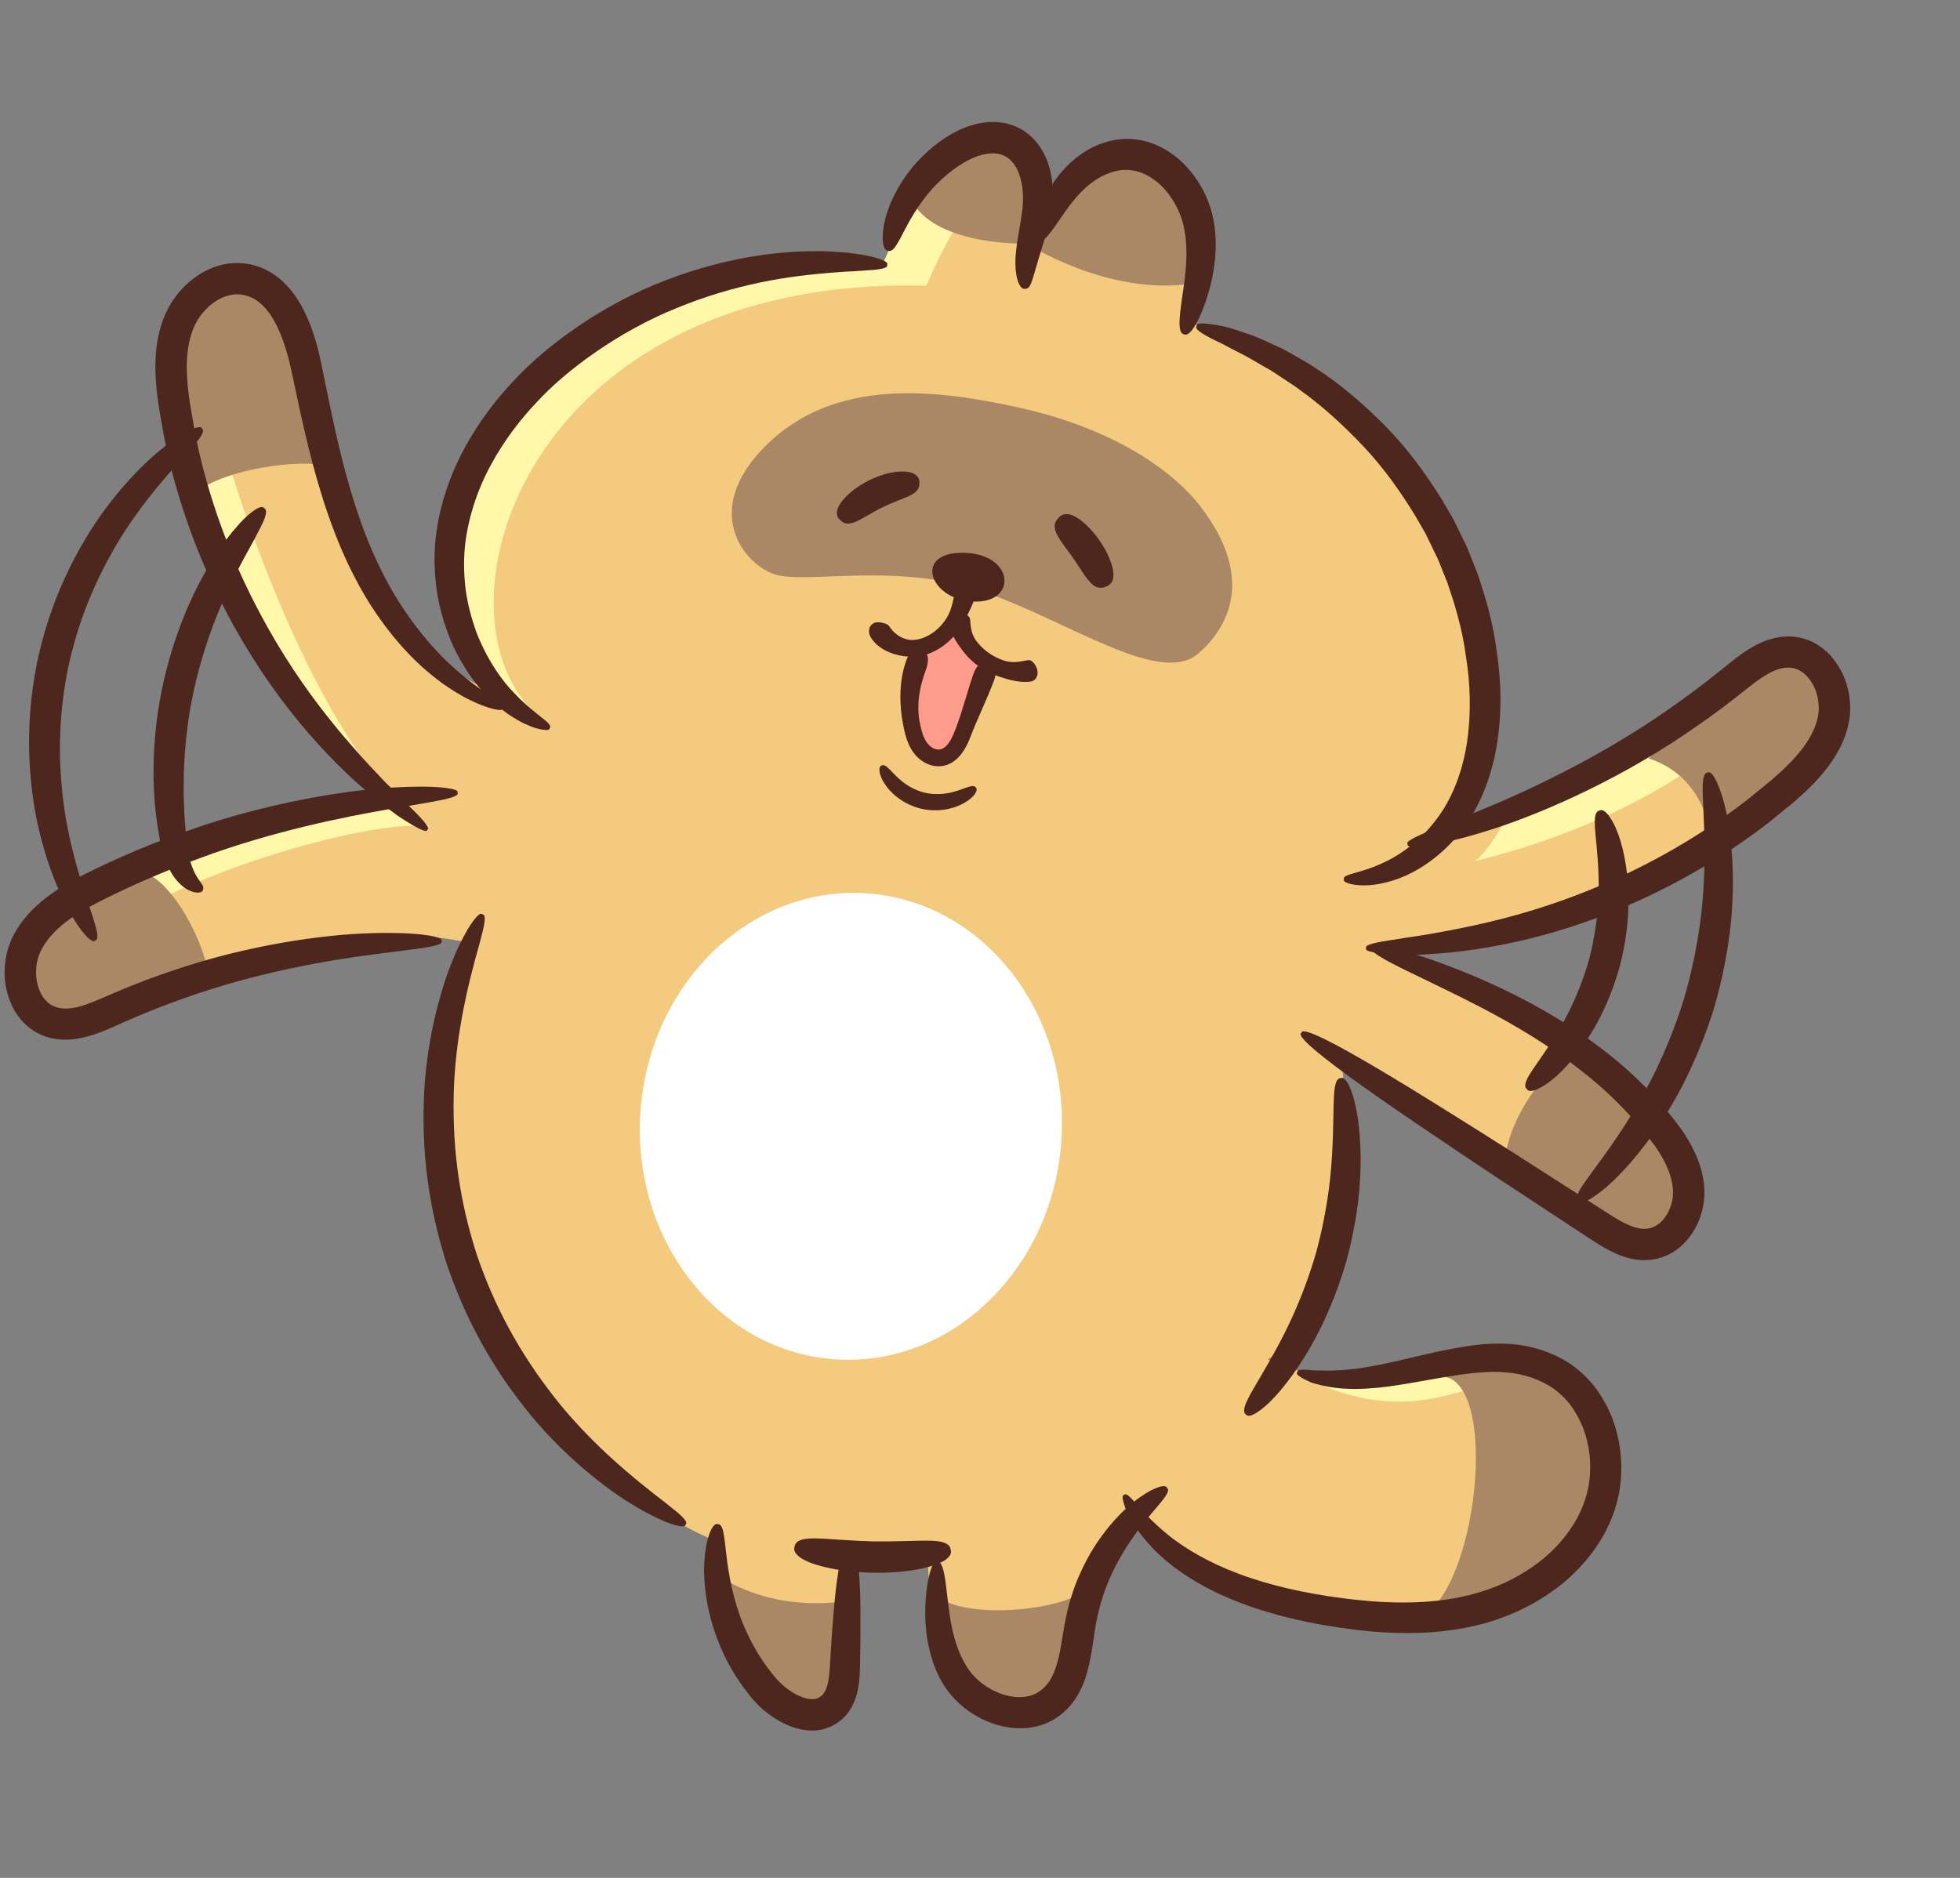 <svg width="96" height="92" xmlns="http://www.w3.org/2000/svg" xmlns:xlink="http://www.w3.org/1999/xlink" xml:space="preserve" overflow="hidden"><rect width="100%" height="100%" fill="#808080" stroke="none"/><g transform="translate(-454 -714)"><path d="M24 33.824C18.735 28.729 23.661 12.424 43.192 12.934 45.061 8.688 46.589 7.159 48.627 6.82 50.666 6.48 50.836 8.858 50.836 10.556 52.534 7.159 54.911 7.159 56.78 8.008 58.648 8.858 59.157 13.274 58.138 15.821 63.234 16.84 70.028 23.294 72.235 29.408 74.443 35.523 70.877 40.618 70.028 41.128 74.953 39.939 79.878 37.561 82.086 35.353 84.294 33.145 86.332 31.616 88.37 31.616 90.408 31.616 91.088 36.032 87.181 39.089 83.275 42.147 80.558 44.015 75.123 45.204 69.688 46.393 67.65 46.732 67.65 46.732 67.65 46.732 77.161 51.148 80.727 54.545 84.294 57.942 81.916 61.678 79.708 60.659 77.501 59.641 70.367 55.055 69.518 54.375 68.669 53.696 65.612 51.828 65.612 51.828 65.612 51.828 67.31 62.867 62.045 66.604 66.291 68.472 68.499 67.283 71.216 66.604 73.934 65.924 76.481 67.113 78.18 69.491 79.878 71.869 78.69 76.794 73.085 78.153 67.48 79.512 64.593 78.663 60.686 77.474 56.78 76.285 55.761 73.737 55.761 73.737 55.761 73.737 53.383 75.096 53.383 77.813 53.383 80.531 52.704 84.098 48.967 83.418 45.231 82.739 45.401 76.115 45.401 76.115L41.664 75.775C41.664 75.775 42.004 83.418 40.135 83.588 38.267 83.758 35.38 82.229 34.87 75.436 27.397 72.209 17.716 60.829 23.151 46.223 17.716 45.034 10.923 46.393 6.167 48.94 1.411 51.488 1.071 49.11 1.921 46.053 2.77 42.996 15.508 38.919 18.905 39.429 14.149 36.542 10.073 25.332 8.714 20.407 7.356 15.481 9.733 13.443 11.942 13.443 14.149 13.443 14.829 17.689 14.999 19.558 15.168 21.426 16.697 26.691 19.244 29.918 21.792 33.145 24 33.824 24 33.824Z" fill="#F4CA7F" transform="matrix(1.001 0 0 1 454 714)"/><path d="M67.737 52.89C67.737 52.89 67.753 52.996 67.777 53.186 68.486 53.642 69.179 54.104 69.518 54.375 70.367 55.055 77.501 59.64 79.708 60.659 79.833 60.717 79.958 60.757 80.083 60.785 77.104 59.076 72.329 55.986 71.644 55.438 70.794 54.758 67.737 52.89 67.737 52.89Z" fill="#FFF7A9" transform="matrix(1.001 0 0 1 454 714)"/><path d="M71.216 66.604C69.077 67.139 67.249 67.983 64.499 67.409 64.391 67.497 64.284 67.586 64.17 67.667 68.416 69.535 70.624 68.346 73.342 67.667 74.419 67.397 75.468 67.426 76.449 67.701 74.945 66.573 73.123 66.127 71.216 66.604Z" fill="#FFF7A9" transform="matrix(1.001 0 0 1 454 714)"/><path d="M60.376 16.563C60.34 16.671 60.305 16.781 60.264 16.884 60.832 16.998 61.423 17.182 62.025 17.424 61.471 17.094 60.92 16.806 60.376 16.563Z" fill="#FFF7A9" transform="matrix(1.001 0 0 1 454 714)"/><path d="M69.775 47.795C69.775 47.795 70.17 47.979 70.821 48.296 70.465 48.113 70.131 47.944 69.819 47.787L69.775 47.795Z" fill="#FFF7A9" transform="matrix(1.001 0 0 1 454 714)"/><path d="M4.046 47.116C4.896 44.059 17.634 39.982 21.03 40.492 16.275 37.605 12.198 26.395 10.84 21.47 9.571 16.871 11.56 14.79 13.626 14.534 13.199 13.88 12.649 13.443 11.941 13.443 9.734 13.443 7.356 15.481 8.714 20.407 10.073 25.332 14.149 36.542 18.905 39.429 15.508 38.92 2.77 42.996 1.921 46.053 1.249 48.472 1.324 50.463 3.738 49.928 3.594 49.203 3.744 48.203 4.046 47.116Z" fill="#FFF7A9" transform="matrix(1.001 0 0 1 454 714)"/><path d="M26.126 34.887C20.86 29.792 25.786 13.487 45.318 13.996 47.108 9.929 48.587 8.359 50.499 7.935 50.203 7.164 49.651 6.649 48.627 6.82 46.589 7.159 45.061 8.688 43.192 12.934 24.451 12.445 19.16 27.435 23.413 33.15 24.991 34.533 26.126 34.887 26.126 34.887Z" fill="#FFF7A9" transform="matrix(1.001 0 0 1 454 714)"/><path d="M72.153 42.19C77.078 41.002 82.004 38.623 84.212 36.416 86.164 34.463 87.983 33.045 89.787 32.742 89.515 32.051 89.01 31.616 88.37 31.616 86.332 31.616 84.294 33.145 82.086 35.353 80.439 37 77.278 38.742 73.734 40.014 73.119 41.224 72.459 42.007 72.153 42.19Z" fill="#FFF7A9" transform="matrix(1.001 0 0 1 454 714)"/><path d="M52.961 11.619C54.269 9.002 55.98 8.405 57.551 8.655 57.326 8.369 57.072 8.141 56.78 8.009 55.423 7.392 53.797 7.23 52.359 8.486 52.894 9.252 52.961 10.565 52.961 11.619Z" fill="#FFF7A9" transform="matrix(1.001 0 0 1 454 714)"/><path d="M51.935 55.857C51.521 62.162 46.574 66.971 40.886 66.597 35.197 66.223 30.922 60.809 31.336 54.504 31.75 48.199 36.697 43.391 42.386 43.764 48.074 44.138 52.349 49.552 51.935 55.857Z" fill="#FFFFFF" transform="matrix(1.001 0 0 1 454 714)"/><path d="M49.857 19.968C45.837 19.082 40.818 18.441 37.417 21.887 34.324 25.02 36.374 27.625 37.893 28.134 39.412 28.643 43.842 27.517 48.075 28.973 52.308 30.428 56.768 33.655 58.648 32.007 59.996 30.825 61.478 28.435 58.794 24.885 57.239 22.828 54.129 20.911 49.857 19.968Z" fill="#AA8765" transform="matrix(1.001 0 0 1 454 714)"/><path d="M44.695 9.973C45.967 12.055 50.246 11.939 50.246 11.939 50.246 11.939 54.178 14.483 58.225 13.905 60.191 10.783 57.416 7.197 55.218 7.429 53.021 7.66 50.477 10.32 50.477 10.32 50.477 10.32 50.824 6.735 48.742 6.735 46.661 6.735 44.695 9.973 44.695 9.973Z" fill="#AA8765" transform="matrix(1.001 0 0 1 454 714)"/><path d="M9.77 23.966C11.851 22.694 15.321 22.579 15.668 22.81 16.014 23.041 16.94 16.565 13.701 14.946 10.463 13.327 8.15 14.483 8.035 16.565 7.919 18.647 9.77 23.966 9.77 23.966Z" fill="#AA8765" transform="matrix(1.001 0 0 1 454 714)"/><path d="M6.994 42.701C8.844 43.395 10.348 47.212 10.116 47.79 9.885 48.368 5.028 50.797 2.484 49.987-0.061 49.178 1.212 44.898 3.64 43.973 6.069 43.048 6.994 42.701 6.994 42.701Z" fill="#AA8765" transform="matrix(1.001 0 0 1 454 714)"/><path d="M80.661 37.15C83.437 38.075 83.668 40.735 83.784 41.313 83.899 41.892 89.566 39.116 89.45 35.531 89.335 31.946 86.559 31.483 85.056 32.987 83.552 34.49 80.661 37.15 80.661 37.15Z" fill="#AA8765" transform="matrix(1.001 0 0 1 454 714)"/><path d="M76.498 51.837C74.069 54.035 73.491 56.579 73.722 57.041 73.954 57.504 77.423 60.279 79.505 60.858 81.586 61.436 82.743 59.123 82.049 56.81 81.355 54.497 76.498 51.837 76.498 51.837Z" fill="#AA8765" transform="matrix(1.001 0 0 1 454 714)"/><path d="M70.715 67.45C73.375 68.028 72.219 78.089 69.443 79.246 77.076 78.667 78.348 74.273 78.348 70.919 78.348 67.566 73.26 65.484 70.715 67.45Z" fill="#AA8765" transform="matrix(1.001 0 0 1 454 714)"/><path d="M35.674 77.511C38.45 79.014 41.341 78.436 41.341 78.436 41.341 78.436 42.266 82.715 40.185 83.293 38.103 83.871 36.484 81.79 35.79 79.939 35.096 78.089 35.674 77.511 35.674 77.511Z" fill="#AA8765" transform="matrix(1.001 0 0 1 454 714)"/><path d="M45.851 78.205C47.355 79.361 51.749 78.899 53.022 77.974 52.328 80.98 52.212 83.987 49.668 83.64 47.123 83.293 45.851 78.205 45.851 78.205Z" fill="#AA8765" transform="matrix(1.001 0 0 1 454 714)"/><path d="M40.572 12.316C39.643 12.281 38.396 12.317 36.999 12.537 35.602 12.754 34.059 13.153 32.552 13.74 29.522 14.893 26.742 16.904 25.144 18.647 24.331 19.501 23.427 20.644 22.69 22.031 21.947 23.413 21.409 25.053 21.283 26.738 21.229 27.58 21.281 28.415 21.415 29.208 21.558 30.001 21.794 30.745 22.073 31.423 22.659 32.77 23.466 33.815 24.193 34.457 24.349 34.587 24.582 34.783 24.853 34.98 25.138 35.162 25.445 35.368 25.761 35.494 26.063 35.643 26.362 35.722 26.572 35.752 26.781 35.784 26.904 35.763 26.894 35.665 26.968 35.608 26.9 35.496 26.753 35.358 26.605 35.221 26.376 35.064 26.146 34.861 25.903 34.681 25.669 34.446 25.447 34.251 25.239 34.041 25.059 33.845 24.937 33.717 24.378 33.082 23.748 32.13 23.294 30.933 23.081 30.33 22.901 29.676 22.798 28.984 22.705 28.292 22.68 27.572 22.741 26.854 22.879 25.417 23.363 23.973 24.034 22.75 24.7 21.52 25.519 20.483 26.263 19.703 27.719 18.112 30.288 16.234 33.097 15.097 34.494 14.518 35.928 14.1 37.232 13.832 38.536 13.56 39.707 13.442 40.59 13.366 40.776 13.352 41.052 13.332 41.361 13.31 41.67 13.294 42.011 13.281 42.326 13.252 42.953 13.221 43.479 13.155 43.406 12.978 43.521 12.822 43.016 12.65 42.375 12.513 42.055 12.457 41.702 12.405 41.379 12.37 41.056 12.348 40.767 12.329 40.572 12.316Z" fill="#4D261E" transform="matrix(1.001 0 0 1 454 714)"/><path d="M50.724 13C50.834 12.634 50.979 12.153 51.143 11.607 51.227 11.321 51.314 11.008 51.386 10.668 51.459 10.334 51.513 9.934 51.516 9.553 51.524 8.783 51.376 7.949 50.912 7.233 50.682 6.879 50.366 6.571 50.019 6.364 49.674 6.152 49.301 6.044 48.974 6 48.309 5.907 47.554 6.069 46.884 6.392 46.205 6.723 45.603 7.19 45.082 7.716 44.023 8.769 43.426 10.106 43.271 10.932 43.232 11.104 43.176 11.453 43.194 11.753 43.211 12.054 43.294 12.299 43.465 12.284 43.625 12.35 43.777 12.153 43.916 11.92 44.055 11.686 44.187 11.411 44.262 11.277 44.595 10.63 45.194 9.58 46.101 8.765 46.545 8.356 47.057 7.991 47.532 7.772 48.016 7.55 48.467 7.479 48.771 7.525 49.079 7.565 49.398 7.72 49.641 8.076 49.889 8.431 50.036 8.994 50.054 9.565 50.065 9.857 50.048 10.123 50.006 10.426 49.966 10.723 49.912 11.021 49.862 11.31 49.76 11.887 49.683 12.435 49.684 12.859 49.684 13.035 49.694 13.393 49.78 13.69 49.864 13.989 50.017 14.207 50.176 14.144 50.349 14.162 50.438 13.937 50.52 13.688 50.602 13.436 50.681 13.147 50.724 13Z" fill="#4D261E" transform="matrix(1.001 0 0 1 454 714)"/><path d="M58.794 15.304C59.106 14.544 59.553 13.181 59.478 11.617 59.456 11.23 59.403 10.841 59.304 10.442 59.202 10.051 59.052 9.683 58.882 9.341 58.525 8.664 58.063 8.102 57.591 7.725 57.128 7.35 56.455 6.94 55.612 6.838 54.771 6.708 53.862 6.956 53.163 7.382 52.456 7.807 51.912 8.398 51.541 8.959 51.169 9.521 50.941 10.047 50.803 10.444 50.68 10.781 50.398 11.762 50.739 11.821 51.011 12.033 51.55 11.178 51.741 10.916 52.187 10.273 52.864 9.186 53.89 8.65 54.392 8.383 54.932 8.264 55.404 8.349 55.882 8.41 56.302 8.662 56.614 8.913 56.93 9.162 57.262 9.562 57.531 10.048 57.657 10.296 57.774 10.561 57.855 10.839 57.932 11.111 57.988 11.418 58.02 11.724 58.147 12.957 57.876 14.238 57.781 15.027 57.744 15.357 57.591 16.357 57.935 16.375 58.232 16.554 58.661 15.628 58.794 15.304Z" fill="#4D261E" transform="matrix(1.001 0 0 1 454 714)"/><path d="M68.611 42.972C69.483 42.619 70.561 41.904 71.45 40.778 72.355 39.65 72.965 38.137 73.23 36.566 73.496 34.993 73.463 33.376 73.234 31.917 73.054 30.444 72.643 29.127 72.282 28.063 72.178 27.802 72.067 27.526 71.953 27.238 71.895 27.095 71.836 26.948 71.777 26.798 71.706 26.653 71.635 26.506 71.562 26.356 71.416 26.056 71.264 25.747 71.109 25.43 70.931 25.125 70.749 24.812 70.564 24.493 69.789 23.242 68.856 21.955 67.763 20.851 66.675 19.747 65.507 18.759 64.36 18.03 64.086 17.83 63.791 17.679 63.518 17.518 63.242 17.363 62.982 17.204 62.723 17.075 62.194 16.833 61.727 16.601 61.307 16.445 61.131 16.384 60.866 16.294 60.571 16.194 60.424 16.147 60.269 16.098 60.112 16.048 59.955 16.004 59.792 15.976 59.638 15.945 59.019 15.828 58.511 15.787 58.552 15.976 58.422 16.11 58.855 16.379 59.394 16.645 59.528 16.713 59.671 16.774 59.81 16.846 59.948 16.92 60.085 16.994 60.216 17.064 60.478 17.198 60.714 17.319 60.871 17.399 61.245 17.596 61.663 17.86 62.139 18.122 62.373 18.262 62.606 18.43 62.855 18.59 63.101 18.757 63.367 18.912 63.615 19.113 64.652 19.849 65.71 20.806 66.701 21.855 67.695 22.904 68.546 24.113 69.256 25.278 69.426 25.575 69.594 25.866 69.757 26.149 69.899 26.444 70.038 26.731 70.173 27.009 70.24 27.148 70.306 27.284 70.37 27.418 70.425 27.557 70.479 27.693 70.532 27.826 70.638 28.091 70.74 28.346 70.836 28.587 71.168 29.57 71.551 30.782 71.725 32.133 71.948 33.475 71.991 34.946 71.787 36.333 71.585 37.715 71.096 39.024 70.399 39.986 69.704 40.966 68.847 41.636 68.155 42.027 67.868 42.196 67.266 42.48 66.716 42.642 66.172 42.813 65.683 42.894 65.762 43.07 65.659 43.227 66.169 43.393 66.831 43.374 67.492 43.366 68.251 43.127 68.611 42.972Z" fill="#4D261E" transform="matrix(1.001 0 0 1 454 714)"/><path d="M45.179 31.871C45.179 31.871 43.363 37.131 45.813 37.179 46.655 36.709 47.773 34.986 48.169 32.449 47.221 31.911 46.871 30.521 46.871 30.521 46.871 30.521 45.665 31.896 45.179 31.871Z" fill="#FF9B8B" transform="matrix(1.001 0 0 1 454 714)"/><path d="M47.438 29.456C46.309 29.34 45.595 28.585 45.62 27.957 45.64 27.462 46.12 27.046 47.218 27.083 48.76 27.136 49.383 28.127 49.073 28.815 48.882 29.239 48.338 29.549 47.438 29.456Z" fill="#4D251D" transform="matrix(1.001 0 0 1 454 714)"/><path d="M44.56 32.174C44.153 32.162 43.752 32.073 43.404 31.907 43.057 31.745 42.766 31.493 42.611 31.229 42.507 31.064 42.502 30.861 42.563 30.724 42.632 30.58 42.754 30.503 42.899 30.489 43.043 30.474 43.185 30.508 43.287 30.542 43.399 30.578 43.471 30.616 43.515 30.685 43.608 30.848 43.779 31.026 43.978 31.151 44.177 31.28 44.403 31.349 44.58 31.355 45.273 31.37 45.974 30.878 46.353 30.218 46.574 29.863 46.677 29.239 46.807 28.642 46.867 28.382 47.143 28.21 47.428 28.271 47.713 28.332 47.899 28.599 47.835 28.878 47.733 29.313 47.437 29.997 47.058 30.634 46.807 31.063 46.462 31.442 46.037 31.723 45.611 32.004 45.103 32.185 44.56 32.174Z" fill="#4D251D" transform="matrix(1.001 0 0 1 454 714)"/><path d="M49.166 32.376C49.597 32.511 50.047 32.38 50.304 32.343 50.465 32.311 50.663 32.511 50.746 32.791 50.828 33.07 50.697 33.343 50.45 33.388 49.885 33.472 49.296 33.283 48.926 33.159 48.208 32.935 47.56 32.492 47.106 31.879 46.869 31.566 46.491 31.056 46.419 30.469 46.393 30.212 46.63 30.012 46.919 30.026 47.212 30.039 47.452 30.177 47.466 30.332 47.49 30.577 47.494 31.038 47.766 31.393 48.107 31.856 48.612 32.203 49.166 32.376Z" fill="#4D251D" transform="matrix(1.001 0 0 1 454 714)"/><path d="M46.766 35.694C47.143 34.689 47.408 33.612 47.653 32.959 47.809 32.542 48.158 32.286 48.431 32.388 48.704 32.49 48.798 32.91 48.642 33.327 48.283 34.282 47.798 35.276 47.533 35.98 47.397 36.33 47.249 36.701 46.948 37.047 46.797 37.217 46.595 37.382 46.341 37.468 46.095 37.557 45.805 37.564 45.562 37.491 45.072 37.354 44.717 36.973 44.525 36.589 44.328 36.198 44.251 35.823 44.181 35.448 44.027 34.661 43.954 33.432 44.341 32.369 44.503 31.901 44.91 31.664 45.16 31.806 45.417 31.95 45.465 32.345 45.337 32.72 45.233 33.017 45.093 33.404 45.011 33.856 44.928 34.305 44.901 34.818 44.988 35.31 45.046 35.634 45.124 35.965 45.254 36.214 45.38 36.467 45.572 36.642 45.784 36.703 45.985 36.757 46.16 36.698 46.337 36.502 46.512 36.307 46.649 36.006 46.766 35.694Z" fill="#4D251D" transform="matrix(1.001 0 0 1 454 714)"/><path d="M47.273 38.589C47.048 38.669 46.694 38.814 46.308 38.869 45.923 38.932 45.523 38.901 45.257 38.838 44.991 38.777 44.618 38.628 44.301 38.401 43.979 38.181 43.726 37.895 43.559 37.723 43.484 37.658 43.296 37.419 43.144 37.503 42.967 37.539 43.04 37.888 43.087 38.001 43.177 38.275 43.444 38.69 43.836 39.006 44.22 39.331 44.716 39.539 45.075 39.62 45.433 39.706 45.969 39.739 46.457 39.617 46.949 39.507 47.372 39.253 47.573 39.047 47.666 38.967 47.886 38.687 47.743 38.575 47.644 38.433 47.37 38.564 47.273 38.589Z" fill="#4D261E" transform="matrix(1.001 0 0 1 454 714)"/><path d="M44.626 23.17C44.389 23.078 43.991 23.079 43.594 23.159 43.196 23.236 42.807 23.394 42.549 23.522 42.287 23.646 41.93 23.859 41.629 24.116 41.326 24.371 41.083 24.667 40.996 24.897 40.959 24.994 40.867 25.284 41.118 25.487 41.339 25.721 41.605 25.645 41.692 25.624 41.904 25.571 42.171 25.412 42.445 25.256 42.718 25.098 42.998 24.941 43.199 24.846 43.399 24.747 43.688 24.62 43.974 24.509 44.258 24.395 44.538 24.292 44.712 24.172 44.781 24.118 45.008 23.976 44.988 23.654 45.011 23.333 44.727 23.202 44.626 23.17Z" fill="#4D261E" transform="matrix(1.001 0 0 1 454 714)"/><path d="M54.477 28.266C54.504 28.036 54.425 27.695 54.285 27.357 54.148 27.019 53.949 26.69 53.796 26.473 53.645 26.254 53.407 25.953 53.139 25.706 52.873 25.458 52.584 25.264 52.359 25.209 52.265 25.185 51.984 25.126 51.775 25.394 51.536 25.635 51.611 25.898 51.634 25.984 51.758 26.398 52.286 27.003 52.519 27.36 52.774 27.703 53.153 28.406 53.494 28.667 53.566 28.719 53.785 28.883 54.095 28.746 54.421 28.647 54.465 28.363 54.477 28.266Z" fill="#4D261E" transform="matrix(1.001 0 0 1 454 714)"/><path d="M18.044 37.465C17.131 36.47 15.949 35.116 14.79 33.443 13.628 31.775 12.491 29.793 11.572 27.671 10.652 25.55 9.94 23.295 9.533 21.144 9.443 20.605 9.339 20.075 9.264 19.56 9.193 19.047 9.147 18.556 9.139 18.092 9.12 17.172 9.293 16.34 9.623 15.76 9.949 15.174 10.568 14.598 11.269 14.455 11.609 14.378 11.974 14.424 12.316 14.579 12.649 14.741 12.959 15.026 13.224 15.409 13.752 16.188 14.074 17.255 14.303 18.361 14.544 19.514 14.793 20.69 15.079 21.854 15.646 24.18 16.391 26.462 17.398 28.363 18.388 30.274 19.628 31.752 20.689 32.703 20.913 32.901 21.254 33.19 21.654 33.484 22.061 33.769 22.521 34.066 22.971 34.283 23.868 34.732 24.664 34.902 24.589 34.697 24.785 34.59 24.105 34.205 23.356 33.65 22.596 33.107 21.793 32.357 21.42 31.95 20.515 30.993 19.437 29.58 18.572 27.77 17.69 25.968 17.022 23.789 16.501 21.515 16.239 20.377 16.006 19.214 15.775 18.059 15.53 16.868 15.209 15.646 14.484 14.549 14.116 14.009 13.61 13.502 12.971 13.195 12.34 12.896 11.61 12.809 10.959 12.951 10.307 13.083 9.763 13.398 9.321 13.758 8.885 14.129 8.537 14.551 8.285 15.002 7.77 15.918 7.585 17.014 7.604 18.116 7.614 18.667 7.67 19.22 7.748 19.772 7.829 20.32 7.938 20.872 8.036 21.439 8.476 23.697 9.241 26.057 10.235 28.262 11.227 30.469 12.457 32.514 13.723 34.211 14.985 35.913 16.28 37.262 17.304 38.209 17.522 38.402 17.849 38.691 18.213 39.012 18.593 39.314 19.017 39.641 19.41 39.93 20.223 40.477 20.915 40.866 20.902 40.644 21.115 40.596 20.572 40.021 19.885 39.362 19.555 39.016 19.186 38.65 18.85 38.321 18.527 37.978 18.238 37.671 18.044 37.465Z" fill="#4D261E" transform="matrix(1.001 0 0 1 454 714)"/><path d="M70.709 46.689C71.943 46.576 73.585 46.332 75.402 45.842 77.219 45.357 79.207 44.628 81.133 43.675 83.062 42.727 84.924 41.556 86.537 40.304 86.933 39.982 87.322 39.666 87.701 39.357 88.075 39.035 88.437 38.705 88.774 38.354 89.442 37.654 90.01 36.857 90.301 35.995 90.373 35.778 90.436 35.562 90.478 35.312 90.521 35.06 90.542 34.8 90.528 34.54 90.506 34.02 90.391 33.487 90.144 32.98 89.896 32.478 89.536 31.975 88.981 31.62 88.44 31.252 87.697 31.102 87.047 31.217 86.385 31.323 85.832 31.624 85.359 31.941 84.885 32.26 84.478 32.62 84.08 32.929 83.283 33.579 82.44 34.191 81.595 34.784 78.204 37.156 74.558 38.836 72.329 39.742 71.865 39.941 70.931 40.304 70.143 40.626 69.356 40.948 68.715 41.237 68.88 41.369 68.799 41.561 69.505 41.502 70.356 41.336 71.206 41.17 72.195 40.888 72.686 40.729 75.046 40.014 78.869 38.392 82.417 35.993 83.301 35.394 84.183 34.77 85.014 34.105 85.445 33.775 85.823 33.449 86.204 33.199 86.582 32.947 86.953 32.771 87.281 32.723 87.615 32.674 87.894 32.737 88.146 32.904 88.402 33.062 88.611 33.343 88.759 33.643 88.909 33.946 88.979 34.285 88.992 34.597 89.002 34.754 88.987 34.906 88.963 35.046 88.94 35.191 88.894 35.351 88.846 35.494 88.652 36.078 88.234 36.693 87.662 37.294 87.375 37.595 87.052 37.894 86.703 38.196 86.343 38.491 85.975 38.794 85.599 39.102 84.07 40.302 82.305 41.434 80.477 42.369 78.651 43.308 76.765 44.05 75.039 44.578 73.312 45.112 71.749 45.43 70.57 45.649 70.323 45.693 69.953 45.758 69.541 45.83 69.127 45.887 68.671 45.956 68.252 46.03 67.414 46.146 66.724 46.285 66.851 46.45 66.725 46.62 67.425 46.72 68.295 46.77 68.728 46.778 69.203 46.774 69.635 46.766 70.065 46.735 70.451 46.708 70.709 46.689Z" fill="#4D261E" transform="matrix(1.001 0 0 1 454 714)"/><path d="M18.13 45.72C15.902 45.778 12.179 46.28 8.513 47.53 7.597 47.835 6.682 48.178 5.796 48.555 4.894 48.931 4.091 49.342 3.407 49.401 2.729 49.468 2.283 49.194 2.011 48.687 1.739 48.183 1.71 47.532 1.836 47.036 1.944 46.555 2.291 46.009 2.802 45.53 3.312 45.045 3.997 44.62 4.766 44.222 6.329 43.422 8.079 42.658 9.831 42.024 13.333 40.72 16.885 40.016 19.027 39.644 19.476 39.569 20.37 39.423 21.127 39.286 21.884 39.151 22.504 39.002 22.384 38.84 22.491 38.668 21.856 38.578 21.073 38.546 20.291 38.519 19.365 38.572 18.9 38.603 16.679 38.758 12.986 39.361 9.342 40.645 7.516 41.272 5.712 42.037 4.067 42.867 3.237 43.291 2.426 43.776 1.751 44.41 1.08 45.041 0.547 45.811 0.341 46.672 0.147 47.496 0.164 48.468 0.657 49.412 0.905 49.877 1.303 50.33 1.841 50.615 2.38 50.901 2.997 50.977 3.557 50.918 4.683 50.788 5.553 50.276 6.388 49.936 7.236 49.564 8.111 49.222 8.988 48.913 12.496 47.648 16.065 47.043 18.217 46.766 18.668 46.708 19.565 46.593 20.327 46.494 21.088 46.392 21.715 46.278 21.602 46.108 21.718 45.943 21.088 45.817 20.307 45.754 19.526 45.69 18.596 45.7 18.13 45.72Z" fill="#4D261E" transform="matrix(1.001 0 0 1 454 714)"/><path d="M66.077 52.786C67.736 53.998 70.562 55.909 73.509 57.864 74.987 58.837 76.49 59.828 77.892 60.751 78.253 60.985 78.636 61.225 79.072 61.416 79.503 61.607 80.003 61.751 80.53 61.736 81.053 61.731 81.584 61.542 81.978 61.269 82.376 60.992 82.665 60.645 82.877 60.296 83.088 59.945 83.246 59.547 83.333 59.11 83.421 58.675 83.416 58.184 83.338 57.742 83.181 56.834 82.744 55.994 82.222 55.26 81.161 53.827 79.847 52.497 78.386 51.392 75.48 49.155 72.243 47.811 70.305 47.109 69.491 46.806 67.04 46.032 67.124 46.426 66.812 46.663 69.141 47.695 69.9 48.078 71.722 48.971 74.807 50.396 77.484 52.544 78.829 53.594 80.047 54.87 80.974 56.137 81.419 56.768 81.725 57.408 81.825 58.001 81.874 58.306 81.873 58.559 81.825 58.815 81.773 59.069 81.678 59.306 81.56 59.502 81.442 59.697 81.286 59.877 81.106 60.002 80.92 60.123 80.733 60.196 80.495 60.201 80.027 60.227 79.396 59.916 78.72 59.47 77.308 58.565 75.794 57.593 74.306 56.638 71.323 54.738 68.431 52.931 66.649 51.906 65.905 51.478 63.685 50.205 63.681 50.602 63.319 50.767 65.384 52.279 66.077 52.786Z" fill="#4D261E" transform="matrix(1.001 0 0 1 454 714)"/><path d="M31.685 72.935C30.441 71.954 28.435 70.231 26.815 68.047 25.997 66.967 25.263 65.796 24.678 64.655 24.089 63.515 23.651 62.409 23.335 61.486 23.035 60.557 22.724 59.409 22.514 58.144 22.299 56.879 22.186 55.502 22.194 54.147 22.185 51.428 22.76 48.846 23.169 47.316 23.241 46.991 23.439 46.361 23.57 45.81 23.718 45.267 23.796 44.795 23.61 44.799 23.493 44.65 23.197 45.026 22.886 45.524 22.594 46.028 22.296 46.655 22.175 46.98 21.529 48.508 20.791 51.227 20.732 54.12 20.689 55.562 20.791 57.035 21.008 58.388 21.223 59.743 21.553 60.975 21.875 61.971 22.213 62.961 22.686 64.146 23.326 65.36 23.961 66.574 24.762 67.814 25.66 68.944 27.439 71.226 29.657 72.962 31.09 73.799 31.381 73.987 31.996 74.311 32.531 74.54 33.078 74.753 33.541 74.877 33.545 74.687 33.697 74.58 33.352 74.248 32.908 73.902 32.473 73.539 31.938 73.153 31.685 72.935Z" fill="#4D261E" transform="matrix(1.001 0 0 1 454 714)"/><path d="M40.994 77.156C40.844 78.112 40.721 79.705 40.623 81.358 40.599 81.777 40.579 82.157 40.506 82.467 40.434 82.781 40.322 82.985 40.181 83.094 40.031 83.208 39.892 83.258 39.679 83.244 39.472 83.23 39.238 83.153 39.032 83.052 38.824 82.951 38.593 82.804 38.369 82.615 38.137 82.422 37.946 82.211 37.715 81.91 37.268 81.342 36.858 80.673 36.541 79.972 35.883 78.573 35.642 77.075 35.541 76.168 35.53 76.073 35.513 75.93 35.494 75.77 35.478 75.611 35.459 75.433 35.429 75.267 35.384 74.939 35.302 74.653 35.13 74.675 34.971 74.599 34.815 74.856 34.692 75.196 34.638 75.367 34.59 75.556 34.554 75.73 34.529 75.905 34.507 76.062 34.492 76.167 34.438 76.672 34.429 77.355 34.537 78.121 34.642 78.887 34.862 79.734 35.199 80.554 35.533 81.376 35.992 82.167 36.507 82.84 36.748 83.167 37.061 83.526 37.377 83.787 37.694 84.057 38.025 84.272 38.356 84.433 38.687 84.592 39.088 84.744 39.592 84.777 40.087 84.822 40.728 84.648 41.176 84.249 41.648 83.852 41.881 83.267 41.975 82.78 42.075 82.282 42.075 81.822 42.084 81.415 42.116 79.759 42.117 78.161 42.042 77.197 42.011 76.794 41.916 75.593 41.577 75.679 41.245 75.567 41.056 76.756 40.994 77.156Z" fill="#4D261E" transform="matrix(1.001 0 0 1 454 714)"/><path d="M45.872 75.506C45.509 75.459 44.933 75.483 44.34 75.499 43.746 75.516 43.134 75.521 42.706 75.514 42.278 75.504 41.666 75.475 41.074 75.433 40.481 75.394 39.907 75.347 39.543 75.38 39.392 75.396 38.934 75.428 38.883 75.762 38.761 76.076 39.172 76.326 39.315 76.404 39.653 76.595 40.256 76.773 40.895 76.885 41.533 76.999 42.206 77.041 42.675 77.051 43.144 77.06 43.818 77.044 44.46 76.956 45.104 76.87 45.713 76.716 46.058 76.539 46.204 76.467 46.625 76.233 46.515 75.914 46.478 75.579 46.022 75.528 45.872 75.506Z" fill="#4D261E" transform="matrix(1.001 0 0 1 454 714)"/><path d="M55.426 73.622C54.975 73.986 54.426 74.538 53.908 75.252 53.384 75.961 52.912 76.842 52.562 77.793 52.394 78.271 52.252 78.764 52.152 79.261 52.051 79.754 51.989 80.215 51.913 80.639 51.772 81.487 51.547 82.152 51.233 82.519 51.078 82.71 50.882 82.874 50.64 82.991 50.396 83.107 50.088 83.16 49.75 83.141 49.072 83.106 48.293 82.747 47.749 82.207 47.217 81.696 46.877 80.902 46.685 80.185 46.489 79.455 46.419 78.756 46.354 78.227 46.291 77.79 46.206 76.428 45.868 76.524 45.536 76.392 45.336 77.76 45.305 78.24 45.259 78.805 45.24 79.576 45.401 80.468 45.572 81.353 45.903 82.375 46.703 83.228 47.477 84.039 48.535 84.578 49.651 84.662 50.206 84.703 50.78 84.618 51.272 84.39 51.765 84.164 52.159 83.823 52.431 83.484 52.709 83.141 52.934 82.716 53.088 82.27 53.243 81.824 53.34 81.358 53.417 80.895 53.493 80.436 53.548 79.974 53.627 79.543 53.704 79.115 53.815 78.686 53.945 78.267 54.476 76.582 55.493 75.165 56.163 74.369 56.297 74.195 56.586 73.87 56.825 73.575 57.061 73.28 57.248 73.007 57.105 72.9 57.059 72.731 56.727 72.812 56.362 72.996 55.998 73.178 55.609 73.466 55.426 73.622Z" fill="#4D261E" transform="matrix(1.001 0 0 1 454 714)"/><path d="M62.199 68.618C62.809 68.017 63.665 66.868 64.359 65.563 65.064 64.263 65.584 62.815 65.877 61.788 66.162 60.758 66.473 59.251 66.549 57.774 66.637 56.298 66.505 54.873 66.297 54.042 66.22 53.69 65.909 52.673 65.597 52.822 65.251 52.802 65.272 53.817 65.253 54.154 65.233 54.965 65.236 56.293 65.091 57.658 64.957 59.025 64.66 60.416 64.396 61.371 64.124 62.324 63.653 63.666 63.055 64.903 62.467 66.143 61.772 67.275 61.367 67.978 61.208 68.275 60.66 69.131 60.966 69.294 61.154 69.584 61.95 68.878 62.199 68.618Z" fill="#4D261E" transform="matrix(1.001 0 0 1 454 714)"/><path d="M56.883 76.309C57.758 77.095 59.105 77.935 60.745 78.545 62.381 79.17 64.291 79.595 66.239 79.835 68.193 80.08 70.271 80.097 72.167 79.648 74.075 79.213 75.71 78.283 76.826 77.258 77.386 76.746 77.948 76.098 78.41 75.305 78.867 74.52 79.219 73.549 79.305 72.525 79.398 71.502 79.258 70.429 78.865 69.418 78.663 68.915 78.393 68.432 78.063 67.987 77.728 67.544 77.315 67.155 76.858 66.831 75.923 66.214 74.85 65.896 73.832 65.841 72.812 65.773 71.877 65.925 71.025 66.081 70.171 66.241 69.401 66.438 68.705 66.597 68.009 66.761 67.392 66.893 66.862 66.978 66.417 67.064 65.541 67.163 64.799 67.146 64.612 67.142 64.433 67.139 64.272 67.136 64.114 67.117 63.969 67.106 63.849 67.103 63.607 67.099 63.457 67.131 63.484 67.226 63.4 67.289 63.5 67.392 63.725 67.519 63.837 67.583 63.98 67.652 64.145 67.725 64.312 67.784 64.503 67.829 64.705 67.881 65.514 68.076 66.502 68.064 66.979 68.021 68.137 67.961 69.63 67.63 71.245 67.377 72.052 67.261 72.904 67.158 73.73 67.239 74.555 67.304 75.35 67.58 76.018 68.027 76.338 68.267 76.633 68.548 76.876 68.879 77.114 69.212 77.315 69.577 77.466 69.965 77.759 70.744 77.865 71.59 77.786 72.384 77.713 73.178 77.45 73.899 77.08 74.536 76.71 75.167 76.254 75.697 75.79 76.123 74.861 76.973 73.473 77.777 71.817 78.163 70.157 78.569 68.262 78.584 66.405 78.383 64.535 78.184 62.728 77.826 61.189 77.307 59.645 76.801 58.395 76.114 57.543 75.493 57.181 75.238 56.51 74.674 56.001 74.122 55.877 73.982 55.755 73.849 55.641 73.731 55.535 73.608 55.443 73.495 55.357 73.408 55.187 73.234 55.058 73.153 55.012 73.241 54.909 73.229 54.909 73.374 54.979 73.621 55.016 73.743 55.063 73.894 55.134 74.056 55.213 74.213 55.305 74.385 55.406 74.565 55.824 75.276 56.512 75.988 56.883 76.309Z" fill="#4D261E" transform="matrix(1.001 0 0 1 454 714)"/><path d="M75.87 52.959C76.458 52.514 77.286 51.59 77.932 50.492 78.591 49.4 79.042 48.149 79.278 47.261 79.506 46.37 79.723 45.059 79.681 43.784 79.653 42.51 79.381 41.3 79.085 40.624 78.973 40.334 78.547 39.524 78.262 39.713 77.922 39.767 78.055 40.605 78.069 40.885 78.131 41.557 78.256 42.649 78.219 43.783 78.193 44.918 77.991 46.079 77.79 46.873 77.578 47.664 77.188 48.776 76.656 49.778 76.135 50.786 75.493 51.679 75.11 52.235 74.961 52.472 74.436 53.139 74.707 53.352 74.864 53.656 75.63 53.157 75.87 52.959Z" fill="#4D261E" transform="matrix(1.001 0 0 1 454 714)"/><path d="M78.763 58.012C79.588 57.279 80.78 55.862 81.749 54.216 82.733 52.578 83.458 50.726 83.863 49.408 84.256 48.086 84.677 46.142 84.765 44.233 84.87 42.326 84.662 40.486 84.38 39.419 84.278 38.966 83.851 37.663 83.555 37.854 83.201 37.829 83.337 39.137 83.343 39.574 83.394 40.622 83.468 42.351 83.306 44.132 83.161 45.914 82.757 47.725 82.39 48.963 82.01 50.196 81.344 51.928 80.478 53.492 79.627 55.065 78.607 56.463 77.984 57.308 77.738 57.67 76.9 58.683 77.209 58.858 77.35 59.181 78.427 58.333 78.763 58.012Z" fill="#4D261E" transform="matrix(1.001 0 0 1 454 714)"/><path d="M11.608 25.781C10.947 26.505 10.031 27.871 9.336 29.417 8.624 30.956 8.14 32.655 7.907 33.857 7.657 35.056 7.453 36.812 7.526 38.508 7.55 39.355 7.651 40.184 7.783 40.914 7.893 41.644 8.12 42.345 8.418 42.815 8.533 43.011 8.831 43.409 9.211 43.602 9.591 43.8 9.935 43.753 9.927 43.581 10.02 43.432 9.818 43.253 9.678 43.026 9.53 42.802 9.408 42.513 9.359 42.35 9.234 41.969 9.126 41.433 9.086 40.736 9.063 40.389 9.018 40.025 9.013 39.645 8.997 39.266 8.977 38.875 8.988 38.48 8.983 36.902 9.182 35.275 9.415 34.159 9.633 33.04 10.072 31.46 10.677 30 11.266 28.532 12.018 27.198 12.467 26.384 12.629 26.029 13.25 25.045 12.927 24.9 12.739 24.61 11.861 25.458 11.608 25.781Z" fill="#4D261E" transform="matrix(1.001 0 0 1 454 714)"/><path d="M7.978 21.941C6.922 22.769 5.348 24.41 4.164 26.427 3.564 27.427 3.051 28.504 2.662 29.541 2.27 30.579 2.004 31.575 1.824 32.402 1.658 33.232 1.503 34.252 1.448 35.359 1.39 36.466 1.43 37.658 1.579 38.815 1.858 41.137 2.646 43.27 3.282 44.451 3.405 44.703 3.692 45.186 3.972 45.566 4.265 45.941 4.546 46.214 4.66 46.071 4.837 46.048 4.768 45.663 4.632 45.23 4.509 44.789 4.321 44.295 4.247 44.038 3.845 42.833 3.227 40.813 3.032 38.649 2.925 37.571 2.906 36.467 2.971 35.444 3.033 34.42 3.178 33.481 3.33 32.716 3.496 31.955 3.739 31.035 4.091 30.073 4.441 29.11 4.899 28.105 5.429 27.16 6.473 25.254 7.847 23.65 8.697 22.706 8.868 22.5 9.237 22.122 9.526 21.767 9.824 21.425 10.041 21.1 9.888 21.007 9.841 20.831 9.475 20.969 9.056 21.195 8.647 21.432 8.191 21.759 7.978 21.941Z" fill="#4D261E" transform="matrix(1.001 0 0 1 454 714)"/></g></svg>